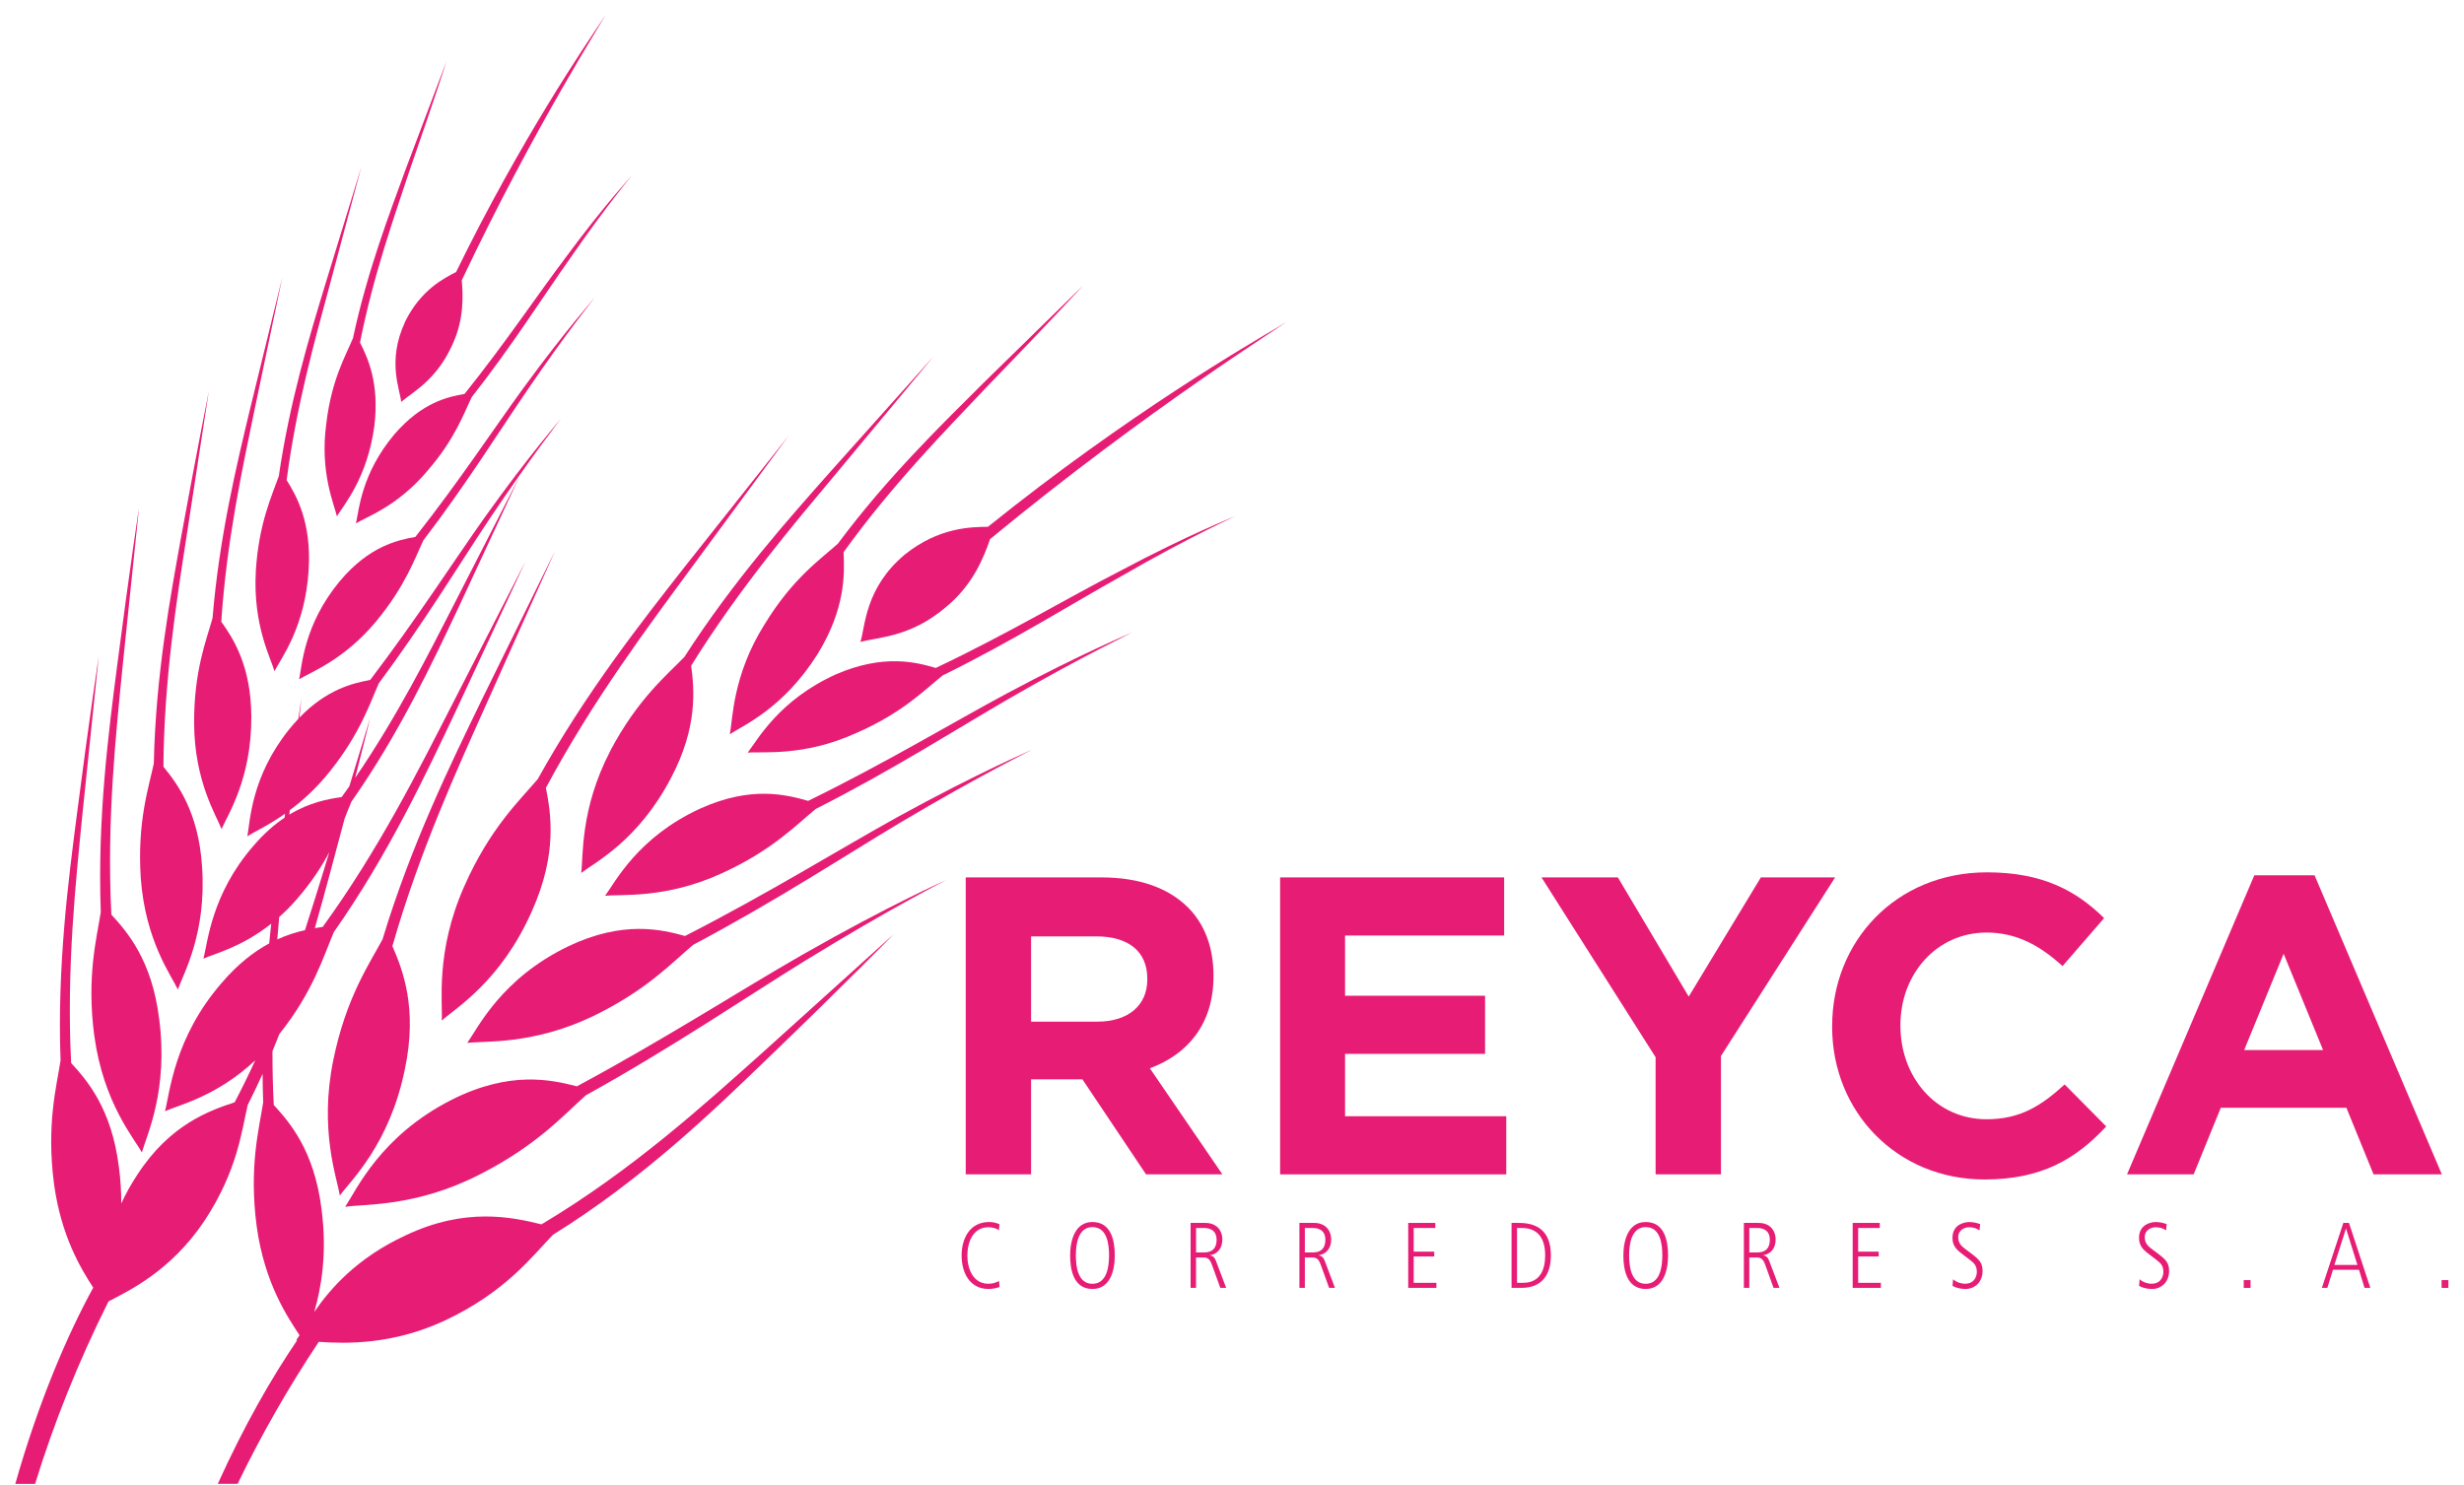 <svg xmlns="http://www.w3.org/2000/svg" width="136" height="82" viewBox="0 0 136 82" fill="none"><path d="M53.303 48.438H60.797C62.882 48.438 64.497 49.024 65.574 50.1C66.487 51.013 66.979 52.302 66.979 53.848V53.895C66.979 56.542 65.551 58.204 63.466 58.976L67.471 64.832H63.256L59.743 59.585H56.91V64.832H53.303V48.438ZM60.562 56.401C62.318 56.401 63.325 55.463 63.325 54.083V54.036C63.325 52.49 62.249 51.693 60.492 51.693H56.91V56.401H60.564H60.562Z" fill="#E71D75"></path><path d="M70.657 48.438H83.022V51.646H74.24V54.971H81.968V58.18H74.24V61.623H83.138V64.832H70.655V48.438H70.657Z" fill="#E71D75"></path><path d="M91.383 58.368L85.083 48.438H89.298L93.209 55.018L97.19 48.438H101.289L94.988 58.298V64.832H91.381V58.368H91.383Z" fill="#E71D75"></path><path d="M101.126 56.683V56.636C101.126 51.975 104.638 48.158 109.673 48.158C112.765 48.158 114.614 49.189 116.137 50.686L113.842 53.333C112.577 52.185 111.289 51.483 109.649 51.483C106.885 51.483 104.894 53.778 104.894 56.589V56.636C104.894 59.446 106.838 61.789 109.649 61.789C111.521 61.789 112.669 61.039 113.958 59.869L116.254 62.187C114.567 63.99 112.694 65.114 109.532 65.114C104.708 65.114 101.124 61.39 101.124 56.683H101.126Z" fill="#E71D75"></path><path d="M124.427 48.321H127.752L134.778 64.832H131.008L129.509 61.155H122.577L121.078 64.832H117.401L124.427 48.321ZM128.222 57.969L126.045 52.653L123.867 57.969H128.224H128.222Z" fill="#E71D75"></path><path d="M54.565 71.159C53.506 71.159 53.076 70.24 53.076 69.31C53.076 68.38 53.523 67.462 54.592 67.462C54.779 67.462 54.984 67.499 55.166 67.586L55.135 67.918C54.973 67.794 54.742 67.751 54.554 67.751C53.694 67.751 53.393 68.595 53.393 69.316C53.393 70.037 53.705 70.87 54.548 70.87C54.768 70.87 54.935 70.826 55.14 70.719L55.172 71.052C54.967 71.121 54.763 71.159 54.565 71.159Z" fill="#E71D75"></path><path d="M60.295 71.159C59.267 71.159 59.065 70.122 59.065 69.31C59.065 68.499 59.322 67.462 60.295 67.462C61.332 67.462 61.531 68.493 61.531 69.31C61.531 70.128 61.283 71.159 60.295 71.159ZM60.295 67.744C59.498 67.744 59.382 68.706 59.382 69.309C59.382 69.912 59.489 70.873 60.295 70.873C61.101 70.873 61.214 69.917 61.214 69.309C61.214 68.7 61.116 67.744 60.295 67.744Z" fill="#E71D75"></path><path d="M67.355 71.098L66.907 69.862C66.821 69.626 66.735 69.421 66.445 69.421H66.015V71.098H65.715V67.512H66.532C67.095 67.512 67.467 67.867 67.467 68.436C67.467 68.899 67.225 69.222 66.768 69.302C66.973 69.334 67.048 69.438 67.118 69.62L67.678 71.098H67.355ZM66.447 67.792H66.017V69.141H66.468C66.93 69.141 67.15 68.893 67.15 68.442C67.15 67.991 66.876 67.792 66.445 67.792H66.447Z" fill="#E71D75"></path><path d="M73.36 71.098L72.913 69.862C72.827 69.626 72.74 69.421 72.451 69.421H72.021V71.098H71.721V67.512H72.538C73.101 67.512 73.473 67.867 73.473 68.436C73.473 68.899 73.231 69.222 72.774 69.302C72.979 69.334 73.054 69.438 73.124 69.62L73.683 71.098H73.36ZM72.451 67.792H72.021V69.141H72.472C72.934 69.141 73.154 68.893 73.154 68.442C73.154 67.991 72.879 67.792 72.449 67.792H72.451Z" fill="#E71D75"></path><path d="M77.726 71.098V67.512H79.222V67.792H78.029V69.098H79.163V69.366H78.029V70.819H79.282V71.098H77.728H77.726Z" fill="#E71D75"></path><path d="M83.978 71.098H83.43V67.512H83.843C85.036 67.512 85.601 68.141 85.601 69.308C85.601 70.388 85.09 71.098 83.978 71.098ZM83.995 67.792H83.732V70.819H84.07C84.985 70.819 85.285 70.12 85.285 69.308C85.285 68.442 84.947 67.792 83.995 67.792Z" fill="#E71D75"></path><path d="M90.833 71.159C89.805 71.159 89.602 70.122 89.602 69.31C89.602 68.499 89.86 67.462 90.833 67.462C91.87 67.462 92.069 68.493 92.069 69.31C92.069 70.128 91.821 71.159 90.833 71.159ZM90.833 67.744C90.036 67.744 89.92 68.706 89.92 69.309C89.92 69.912 90.027 70.873 90.833 70.873C91.639 70.873 91.751 69.917 91.751 69.309C91.751 68.7 91.654 67.744 90.833 67.744Z" fill="#E71D75"></path><path d="M97.892 71.098L97.445 69.862C97.359 69.626 97.273 69.421 96.983 69.421H96.553V71.098H96.253V67.512H97.07C97.633 67.512 98.005 67.867 98.005 68.436C98.005 68.899 97.763 69.222 97.306 69.302C97.511 69.334 97.586 69.438 97.656 69.62L98.216 71.098H97.892ZM96.983 67.792H96.553V69.141H97.004C97.466 69.141 97.686 68.893 97.686 68.442C97.686 67.991 97.412 67.792 96.981 67.792H96.983Z" fill="#E71D75"></path><path d="M102.258 71.098V67.512H103.754V67.792H102.561V69.098H103.695V69.366H102.561V70.819H103.814V71.098H102.26H102.258Z" fill="#E71D75"></path><path d="M108.473 71.159C108.262 71.159 107.95 71.105 107.768 70.982L107.8 70.622C108.037 70.836 108.337 70.87 108.45 70.87C109.036 70.87 109.111 70.381 109.111 70.22C109.111 69.81 108.907 69.694 108.595 69.451L108.277 69.209C107.933 68.946 107.766 68.724 107.766 68.337C107.766 67.531 108.535 67.462 108.696 67.462C108.982 67.462 109.222 67.554 109.294 67.575L109.262 67.924C109.117 67.832 108.955 67.751 108.681 67.751C108.461 67.751 108.084 67.886 108.084 68.3C108.084 68.623 108.245 68.784 108.497 68.972L108.814 69.209C109.294 69.57 109.427 69.752 109.427 70.171C109.427 70.768 109.008 71.161 108.471 71.161L108.473 71.159Z" fill="#E71D75"></path><path d="M118.769 71.159C118.559 71.159 118.247 71.105 118.065 70.982L118.096 70.622C118.333 70.836 118.634 70.87 118.746 70.87C119.333 70.87 119.408 70.381 119.408 70.22C119.408 69.81 119.203 69.694 118.891 69.451L118.574 69.209C118.23 68.946 118.063 68.724 118.063 68.337C118.063 67.531 118.831 67.462 118.993 67.462C119.278 67.462 119.519 67.554 119.59 67.575L119.558 67.924C119.413 67.832 119.252 67.751 118.978 67.751C118.758 67.751 118.38 67.886 118.38 68.3C118.38 68.623 118.542 68.784 118.793 68.972L119.111 69.209C119.59 69.57 119.723 69.752 119.723 70.171C119.723 70.768 119.304 71.161 118.767 71.161L118.769 71.159Z" fill="#E71D75"></path><path d="M123.843 71.099V70.669H124.219V71.099H123.843Z" fill="#E71D75"></path><path d="M130.51 71.098L130.204 70.099H128.769L128.457 71.098H128.156L129.34 67.512H129.652L130.829 71.098H130.512H130.51ZM129.488 67.815L128.847 69.83H130.116L129.486 67.815H129.488Z" fill="#E71D75"></path><path d="M134.763 71.099V70.669H135.139V71.099H134.763Z" fill="#E71D75"></path><path d="M42.195 34.476C40.418 37.305 40.452 39.736 40.279 40.536C41.012 40.05 43.236 39.118 45.133 36.099C46.666 33.601 46.619 31.686 46.561 30.486C49.26 26.734 52.24 23.715 54.5 21.324C57.791 17.93 59.775 15.771 59.771 15.771L54.302 21.121C52.001 23.419 48.994 26.321 46.247 30.014C45.3 30.865 43.741 31.932 42.197 34.476H42.195Z" fill="#E71D75"></path><path d="M31.838 59.97C30.433 59.61 28.145 59.089 24.92 60.718C20.988 62.717 19.669 65.698 19.053 66.624C20.043 66.457 22.93 66.66 26.49 64.832C29.673 63.213 31.17 61.496 32.331 60.47C37.134 57.812 41.209 55.026 44.466 53.02C49.206 50.104 52.245 48.582 52.234 48.577C52.247 48.577 49.14 49.937 44.312 52.693C40.931 54.626 36.717 57.352 31.84 59.972L31.838 59.97Z" fill="#E71D75"></path><path d="M25.622 48.934C24.014 52.571 24.445 55.366 24.383 56.339C25.17 55.641 27.661 54.156 29.364 50.288C30.781 47.127 30.405 44.884 30.131 43.495C32.733 38.637 35.774 34.597 38.109 31.418L43.542 24.037L37.839 31.232C35.449 34.287 32.342 38.211 29.682 43.009C28.709 44.164 27.044 45.705 25.622 48.936V48.934Z" fill="#E71D75"></path><path d="M30.653 30.379L26.599 38.617C24.91 42.107 22.701 46.601 21.116 51.852C20.407 53.185 19.108 55.045 18.401 58.502C17.599 62.396 18.61 65.039 18.756 66.001C19.378 65.152 21.499 63.176 22.346 59.033C23.062 55.642 22.222 53.531 21.659 52.231C23.175 46.933 25.294 42.34 26.904 38.739L30.653 30.377V30.379Z" fill="#E71D75"></path><path d="M37.812 51.672C36.509 51.312 34.397 50.801 31.369 52.24C27.676 54.017 26.381 56.741 25.79 57.577C26.703 57.451 29.387 57.705 32.735 56.098C35.729 54.652 37.159 53.076 38.261 52.159C42.776 49.771 46.63 47.243 49.687 45.415C54.135 42.768 56.987 41.391 56.976 41.376C56.992 41.391 54.075 42.608 49.531 45.109C46.364 46.865 42.394 49.328 37.812 51.671V51.672Z" fill="#E71D75"></path><path d="M44.611 44.214C43.414 43.874 41.462 43.363 38.643 44.641C35.207 46.219 33.959 48.691 33.398 49.454C34.249 49.352 36.732 49.642 39.858 48.203C42.642 46.936 43.993 45.499 45.026 44.658C49.24 42.525 52.83 40.226 55.689 38.571C59.842 36.172 62.5 34.928 62.491 34.91C62.502 34.923 59.782 36.027 55.553 38.293C52.599 39.879 48.888 42.116 44.609 44.212L44.611 44.214Z" fill="#E71D75"></path><path d="M70.591 18.027C69.034 18.949 62.281 22.841 54.53 29.082C53.613 29.093 51.821 29.103 49.935 30.619C47.729 32.467 47.761 34.603 47.491 35.441C48.486 35.163 50.23 35.184 52.164 33.553C53.712 32.308 54.314 30.726 54.648 29.762C63.528 22.438 70.993 17.861 70.943 17.801L70.591 18.027Z" fill="#E71D75"></path><path d="M51.652 36.876C50.551 36.549 48.762 36.096 46.151 37.223C42.982 38.649 41.804 40.866 41.267 41.551C42.052 41.472 44.342 41.786 47.224 40.484C49.811 39.365 51.067 38.057 52.026 37.291C55.933 35.369 59.254 33.274 61.905 31.802C65.733 29.592 68.204 28.497 68.204 28.484C68.209 28.497 65.686 29.461 61.779 31.544C59.032 32.947 55.612 34.999 51.65 36.874L51.652 36.876Z" fill="#E71D75"></path><path d="M33.687 41.451C31.998 44.696 32.205 47.309 32.079 48.192C32.842 47.605 35.224 46.413 37.033 42.954C38.526 40.133 38.318 38.044 38.149 36.749C40.826 32.447 43.835 28.912 46.157 26.135L51.53 19.673L45.922 25.94C43.561 28.605 40.501 32.03 37.773 36.27C36.809 37.268 35.199 38.581 33.683 41.453L33.687 41.451Z" fill="#E71D75"></path><path d="M9.814 54.629C10.124 53.754 11.413 51.52 11.152 47.83C10.953 44.795 9.777 43.258 9.02 42.326C9.055 37.481 9.767 33.04 10.301 29.587L11.527 21.579C11.49 21.791 10.883 24.808 10.013 29.561C9.401 32.946 8.591 37.314 8.49 42.148C8.21 43.463 7.567 45.377 7.769 48.465C8.02 51.946 9.472 53.877 9.818 54.629H9.814Z" fill="#E71D75"></path><path d="M12.226 45.774C12.572 44.979 13.887 42.995 13.872 39.563C13.859 36.738 12.861 35.231 12.213 34.32C12.51 29.838 13.399 25.778 14.05 22.62L15.589 15.279L13.801 22.583C13.062 25.675 12.099 29.657 11.732 34.119C11.4 35.316 10.699 37.038 10.714 39.928C10.729 43.151 11.96 45.049 12.228 45.772L12.226 45.774Z" fill="#E71D75"></path><path d="M14.12 31.548C13.953 34.521 14.956 36.353 15.149 37.05C15.514 36.346 16.853 34.613 17.037 31.444C17.195 28.844 16.372 27.383 15.822 26.506C16.357 22.401 17.389 18.738 18.165 15.871L19.945 9.208L17.92 15.813C17.071 18.604 15.983 22.205 15.388 26.288C15.01 27.368 14.28 28.893 14.118 31.548H14.12Z" fill="#E71D75"></path><path d="M5.206 57.184C5.713 60.904 7.412 62.846 7.829 63.622C8.109 62.651 9.305 60.16 8.783 56.23C8.381 53.002 7.025 51.449 6.147 50.493C5.882 45.295 6.403 40.478 6.773 36.738L7.673 28.034C7.673 28.034 7.162 31.361 6.47 36.724C5.995 40.401 5.372 45.159 5.563 50.354C5.341 51.787 4.77 53.889 5.204 57.184H5.206Z" fill="#E71D75"></path><path d="M29.896 67.594C28.269 67.193 25.683 66.624 22.361 68.212C19.701 69.45 18.23 71.14 17.347 72.425C17.723 71.112 18.074 69.211 17.745 66.739C17.343 63.511 15.987 61.958 15.11 61.002C15.059 59.995 15.037 59.001 15.039 58.028C15.17 57.71 15.298 57.397 15.422 57.081C17.285 54.757 17.873 52.749 18.424 51.462C21.458 47.141 23.545 42.663 25.181 39.208L29.004 30.993L24.905 38.996C23.137 42.437 20.922 46.89 17.811 51.171C17.674 51.192 17.529 51.212 17.377 51.239C17.695 50.138 17.977 49.091 18.238 48.124C18.525 47.064 18.784 46.086 19.019 45.197C19.156 44.849 19.278 44.534 19.397 44.258C22.055 40.471 23.885 36.546 25.318 33.518L28.668 26.317L25.076 33.332C23.671 36.065 21.944 39.526 19.603 42.943C20.146 40.828 20.434 39.62 20.434 39.62L19.282 43.407C19.143 43.606 19.002 43.803 18.858 44.002C18.117 44.109 17.099 44.288 15.97 44.972L15.995 44.727C16.692 44.211 17.46 43.523 18.211 42.582C19.9 40.465 20.424 38.804 20.909 37.724C23.415 34.354 25.369 31.121 26.99 28.692C29.359 25.154 30.963 23.124 30.957 23.116C30.963 23.124 29.254 25.066 26.781 28.523C25.062 30.946 22.994 34.17 20.434 37.536C19.493 37.715 18.046 38.041 16.524 39.621L16.637 38.541C16.637 38.541 16.575 38.941 16.466 39.685C16.297 39.866 16.126 40.055 15.955 40.27C13.859 42.888 13.808 45.336 13.652 46.172C14.002 45.934 14.785 45.588 15.737 44.919C15.728 44.992 15.719 45.067 15.707 45.141C15.148 45.514 14.565 46.02 13.979 46.706C11.67 49.366 11.467 52.018 11.229 52.925C11.789 52.657 13.303 52.319 14.971 50.994C14.931 51.351 14.894 51.714 14.858 52.082C14.03 52.529 13.141 53.204 12.243 54.254C9.609 57.289 9.378 60.316 9.106 61.351C9.824 61.007 11.916 60.569 14.088 58.537C13.735 59.307 13.359 60.081 12.951 60.853C11.557 61.312 9.371 62.087 7.584 64.845C7.222 65.392 6.931 65.923 6.692 66.438C6.696 65.814 6.658 65.144 6.562 64.422C6.16 61.195 4.804 59.641 3.927 58.685C3.662 53.489 4.182 48.67 4.552 44.93L5.452 36.227C5.452 36.227 4.941 39.554 4.25 44.917C3.775 48.593 3.151 53.352 3.343 58.546C3.121 59.98 2.55 62.082 2.984 65.377C3.375 68.243 4.472 70.051 5.146 71.086C3.713 73.699 2.129 77.39 0.844 81.918H1.937C2.963 78.593 4.297 75.228 5.989 71.847C7.06 71.279 9.412 70.199 11.276 67.409C13.126 64.606 13.337 62.416 13.673 61.002C13.962 60.429 14.236 59.856 14.494 59.285C14.498 59.807 14.507 60.331 14.526 60.862C14.304 62.296 13.733 64.398 14.167 67.693C14.601 70.872 15.903 72.748 16.532 73.712C16.464 73.821 16.402 73.919 16.346 73.999C16.363 73.999 16.38 73.999 16.397 73.999C15.02 76.015 13.485 78.683 12.022 81.914H13.117C14.387 79.286 15.871 76.669 17.595 74.078C19.143 74.187 21.657 74.236 24.518 72.919C27.927 71.324 29.385 69.333 30.52 68.168C35.479 65.089 39.343 61.351 42.332 58.469C46.696 54.271 49.334 51.569 49.334 51.569L42.063 58.131C38.926 60.932 34.919 64.59 29.896 67.586V67.594ZM15.409 50.626C15.737 50.333 16.068 50.006 16.397 49.625C17.193 48.706 17.753 47.84 18.174 47.051L17.886 47.998C17.565 49.035 17.22 50.162 16.834 51.349C16.37 51.455 15.854 51.611 15.305 51.86C15.339 51.44 15.373 51.03 15.411 50.626H15.409Z" fill="#E71D75"></path><path d="M25.637 21.748C24.734 21.901 23.293 22.211 21.77 23.975C19.934 26.157 19.808 28.2 19.647 28.893C20.192 28.547 21.939 27.968 23.608 25.975C25.119 24.23 25.602 22.816 26.041 21.918C28.247 19.113 29.964 16.389 31.408 14.347C33.464 11.364 34.895 9.671 34.884 9.664C34.895 9.677 33.385 11.283 31.23 14.206C29.697 16.229 27.886 18.948 25.639 21.748H25.637Z" fill="#E71D75"></path><path d="M22.352 17.785C21.358 19.93 22.072 21.486 22.145 22.188C22.78 21.636 24.037 21.02 24.92 19.136C25.637 17.669 25.555 16.293 25.487 15.474C29.53 6.925 33.441 0.897 33.388 0.874L33.208 1.156C32.376 2.398 28.759 7.671 25.175 15.016C24.52 15.354 23.214 16 22.348 17.783L22.352 17.785Z" fill="#E71D75"></path><path d="M22.928 29.641C21.948 29.815 20.366 30.153 18.741 32.1C16.77 34.491 16.673 36.74 16.511 37.499C17.107 37.125 18.993 36.447 20.785 34.275C22.386 32.333 22.902 30.805 23.372 29.825C25.733 26.742 27.576 23.77 29.109 21.535C31.324 18.288 32.838 16.421 32.838 16.412C32.838 16.428 31.245 18.202 28.919 21.381C27.296 23.603 25.348 26.567 22.927 29.639L22.928 29.641Z" fill="#E71D75"></path><path d="M18.009 23.391C17.642 26.096 18.457 27.863 18.595 28.506C18.965 27.886 20.272 26.408 20.663 23.515C20.95 21.146 20.297 19.759 19.872 18.91C20.605 15.196 21.779 11.916 22.626 9.356C23.905 5.693 24.645 3.395 24.64 3.395L22.414 9.282C21.503 11.781 20.268 14.992 19.483 18.668C19.083 19.632 18.292 20.973 18.009 23.392V23.391Z" fill="#E71D75"></path></svg>